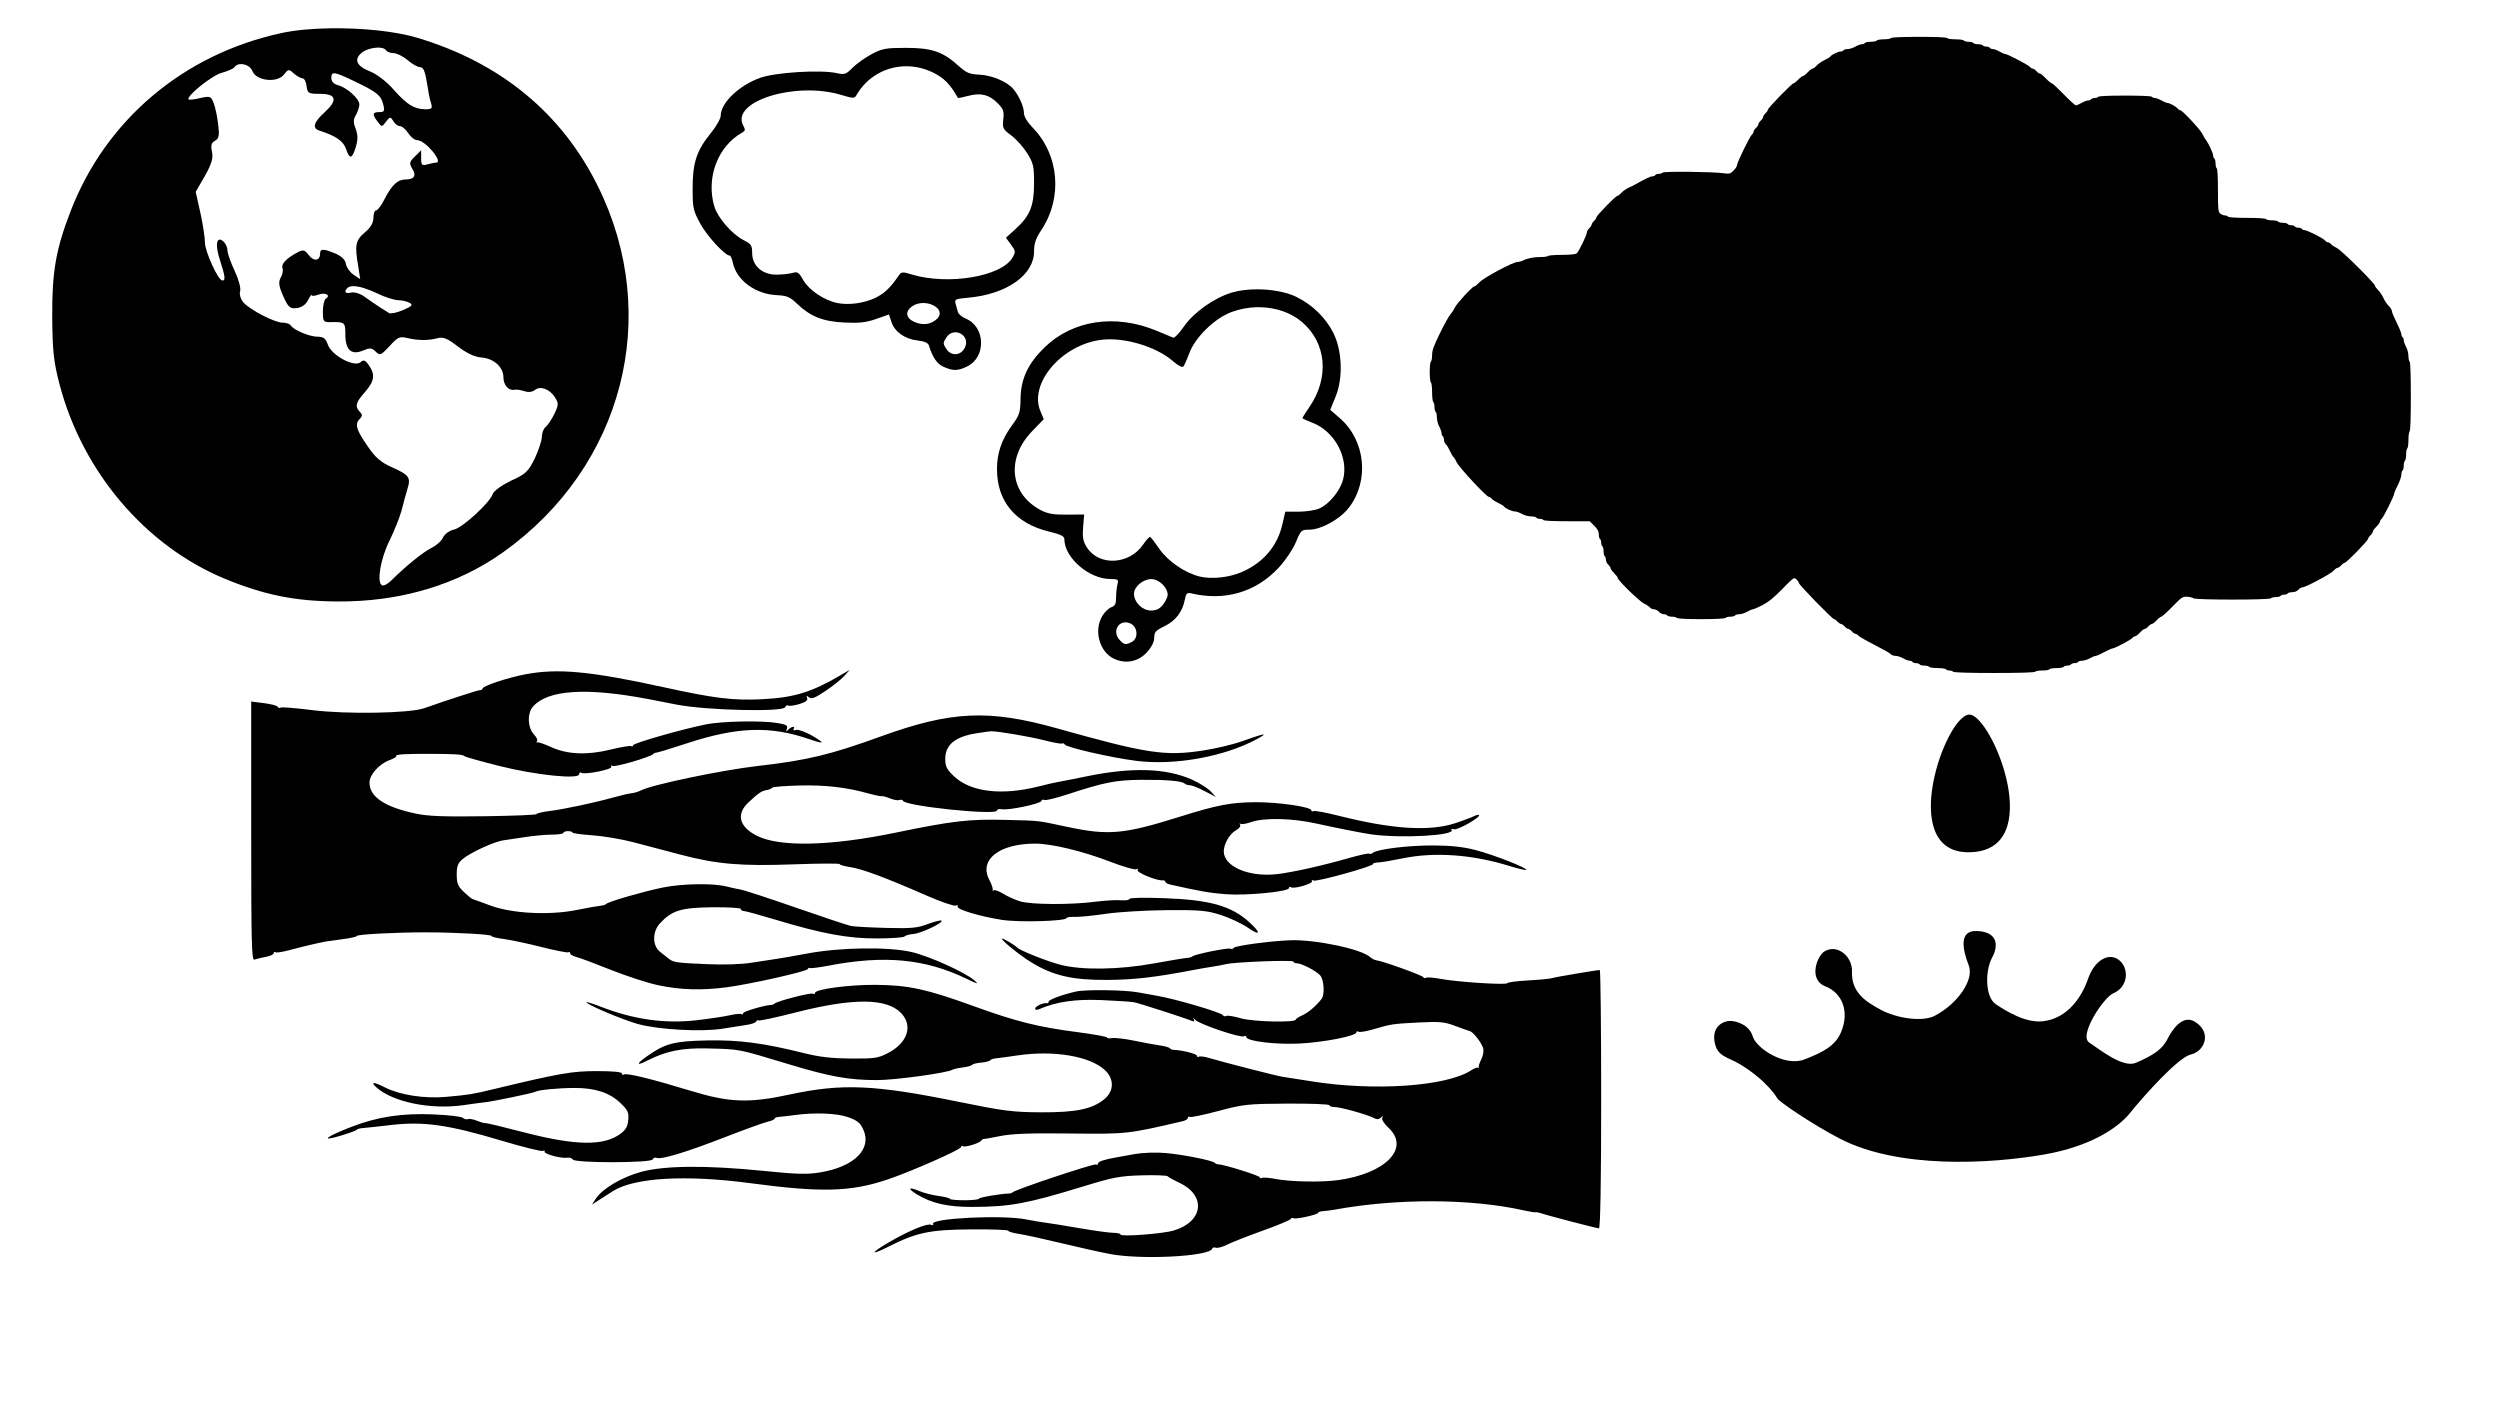 <?xml version="1.0" encoding="UTF-8" standalone="no"?>
<!-- Created with Inkscape (http://www.inkscape.org/) -->

<svg
   xmlns:dc="http://purl.org/dc/elements/1.1/"
   xmlns:cc="http://creativecommons.org/ns#"
   xmlns:rdf="http://www.w3.org/1999/02/22-rdf-syntax-ns#"
   xmlns:svg="http://www.w3.org/2000/svg"
   xmlns="http://www.w3.org/2000/svg"
   xmlns:sodipodi="http://sodipodi.sourceforge.net/DTD/sodipodi-0.dtd"
   xmlns:inkscape="http://www.inkscape.org/namespaces/inkscape"
   width="1113.043"
   height="633.531"
   id="svg2"
   version="1.1"
   inkscape:version="0.47pre4 "
   sodipodi:docname="earthlyelementsSVG-MissVickieDOTnet">
  <defs
     id="defs4">
    <inkscape:perspective
       sodipodi:type="inkscape:persp3d"
       inkscape:vp_x="0 : 526.18109 : 1"
       inkscape:vp_y="0 : 1000 : 0"
       inkscape:vp_z="744.09448 : 526.18109 : 1"
       inkscape:persp3d-origin="372.04724 : 350.78739 : 1"
       id="perspective10" />
    <inkscape:perspective
       id="perspective2824"
       inkscape:persp3d-origin="0.5 : 0.33333333 : 1"
       inkscape:vp_z="1 : 0.5 : 1"
       inkscape:vp_y="0 : 1000 : 0"
       inkscape:vp_x="0 : 0.5 : 1"
       sodipodi:type="inkscape:persp3d" />
    <inkscape:perspective
       id="perspective2447"
       inkscape:persp3d-origin="372.04724 : 350.78739 : 1"
       inkscape:vp_z="744.09448 : 526.18109 : 1"
       inkscape:vp_y="0 : 1000 : 0"
       inkscape:vp_x="0 : 526.18109 : 1"
       sodipodi:type="inkscape:persp3d" />
    <inkscape:perspective
       id="perspective2854"
       inkscape:persp3d-origin="160 : 117.08333 : 1"
       inkscape:vp_z="320 : 175.625 : 1"
       inkscape:vp_y="0 : 1000 : 0"
       inkscape:vp_x="0 : 175.625 : 1"
       sodipodi:type="inkscape:persp3d" />
    <inkscape:perspective
       id="perspective2464"
       inkscape:persp3d-origin="372.04724 : 350.78739 : 1"
       inkscape:vp_z="744.09448 : 526.18109 : 1"
       inkscape:vp_y="0 : 1000 : 0"
       inkscape:vp_x="0 : 526.18109 : 1"
       sodipodi:type="inkscape:persp3d" />
    <inkscape:perspective
       id="perspective2587"
       inkscape:persp3d-origin="372.04724 : 350.78739 : 1"
       inkscape:vp_z="744.09448 : 526.18109 : 1"
       inkscape:vp_y="0 : 1000 : 0"
       inkscape:vp_x="0 : 526.18109 : 1"
       sodipodi:type="inkscape:persp3d" />
    <linearGradient
       id="linearGradient2786">
      <stop
         style="stop-color:#ffffff;stop-opacity:1;"
         offset="0"
         id="stop2788" />
      <stop
         style="stop-color:#7fcfdd;stop-opacity:0.144;"
         offset="0.5"
         id="stop2822" />
      <stop
         style="stop-color:#00a0bb;stop-opacity:0;"
         offset="1"
         id="stop2790" />
    </linearGradient>
    <inkscape:perspective
       id="perspective2917"
       inkscape:persp3d-origin="372.04724 : 350.78739 : 1"
       inkscape:vp_z="744.09448 : 526.18109 : 1"
       inkscape:vp_y="0 : 1000 : 0"
       inkscape:vp_x="0 : 526.18109 : 1"
       sodipodi:type="inkscape:persp3d" />
  </defs>
  <sodipodi:namedview
     id="base"
     pagecolor="#ffffff"
     bordercolor="#666666"
     borderopacity="1.0"
     inkscape:pageopacity="0.0"
     inkscape:pageshadow="2"
     inkscape:zoom="0.84632561"
     inkscape:cx="548.29383"
     inkscape:cy="347.41709"
     inkscape:document-units="px"
     inkscape:current-layer="layer1"
     showgrid="false"
     inkscape:window-width="550"
     inkscape:window-height="481"
     inkscape:window-x="657"
     inkscape:window-y="230"
     inkscape:window-maximized="0"
     showguides="true"
     inkscape:guide-bbox="true" />
  <g
     inkscape:label="Layer 1"
     inkscape:groupmode="layer"
     id="layer1"
     transform="translate(-77.4,-189.332)">
    <path
       style="fill:#000000"
       d="M 854.406 16.406 C 846.891 16.406 842.14 16.6 841.938 16.938 C 841.757 17.237 840.351 17.5 838.781 17.5 C 837.212 17.5 835.774 17.732 835.594 18.031 C 835.414 18.331 834.215 18.594 832.938 18.594 C 831.66 18.594 830.461 18.825 830.281 19.125 C 830.101 19.425 829.495 19.688 828.938 19.688 C 828.38 19.688 827.07 20.151 826.031 20.75 C 824.993 21.349 823.474 21.844 822.625 21.844 C 821.776 21.844 820.93 22.107 820.75 22.406 C 820.57 22.706 819.99 22.938 819.469 22.938 C 818.37 22.938 815.357 24.406 814.906 25.156 C 814.737 25.438 813.596 26.146 812.375 26.719 C 811.153 27.291 809.551 28.382 808.844 29.156 C 808.137 29.931 807.301 30.562 806.969 30.562 C 806.637 30.562 805.682 31.289 804.844 32.188 C 804.006 33.086 803.047 33.844 802.719 33.844 C 802.39 33.844 801.432 34.57 800.594 35.469 C 799.756 36.367 798.836 37.094 798.531 37.094 C 797.784 37.094 787.094 48.076 787.094 48.844 C 787.094 49.177 786.614 49.895 786.031 50.438 C 785.448 50.98 784.969 51.737 784.969 52.094 C 784.969 52.45 784.489 53.177 783.906 53.719 C 783.323 54.261 782.844 54.987 782.844 55.344 C 782.844 55.7 782.364 56.427 781.781 56.969 C 781.198 57.511 780.719 58.259 780.719 58.625 C 780.719 58.991 780.387 59.581 779.969 59.938 C 779.014 60.751 773.312 72.478 773.312 73.625 C 773.312 74.091 772.599 75.164 771.75 76 C 770.321 77.406 769.994 77.475 767.375 77.125 C 762.32 76.45 740.847 76.23 740.25 76.844 C 739.948 77.154 739.153 77.406 738.5 77.406 C 737.847 77.406 737.149 77.638 736.969 77.938 C 736.789 78.237 736.224 78.5 735.688 78.5 C 734.851 78.5 732.693 79.508 727.969 82.156 C 727.386 82.483 726.087 83.139 725.062 83.594 C 724.038 84.049 722.609 85.044 721.906 85.812 C 721.204 86.581 720.37 87.219 720.062 87.219 C 719.311 87.219 710.75 96.01 710.75 96.781 C 710.75 97.116 710.271 97.833 709.688 98.375 C 709.104 98.917 708.625 99.644 708.625 100 C 708.625 100.356 708.146 101.083 707.562 101.625 C 706.979 102.167 706.5 103.025 706.5 103.5 C 706.5 104.66 702.926 111.996 701.969 112.812 C 701.485 113.225 699.102 113.458 695.375 113.469 C 692.154 113.478 689.375 113.71 689.219 113.969 C 689.063 114.228 687.472 114.438 685.688 114.438 C 682.645 114.438 679.883 115.018 677.75 116.125 C 677.244 116.388 676.283 116.625 675.625 116.625 C 673.674 116.625 660.761 123.496 658.781 125.594 C 657.795 126.639 656.721 127.5 656.406 127.5 C 655.537 127.5 648.498 135.171 647.656 137.031 C 647.249 137.93 646.345 139.308 645.656 140.094 C 644.967 140.879 642.876 144.683 641 148.531 C 638.248 154.175 637.594 156.019 637.594 158.094 C 637.594 159.508 637.354 160.815 637.062 161 C 636.771 161.185 636.531 163.264 636.531 165.625 C 636.531 167.986 636.771 170.065 637.062 170.25 C 637.354 170.435 637.594 172.414 637.594 174.625 C 637.594 176.836 637.833 178.784 638.125 178.969 C 638.417 179.154 638.656 180.143 638.656 181.156 C 638.656 182.169 638.896 183.159 639.188 183.344 C 639.479 183.529 639.719 184.641 639.719 185.812 C 639.719 186.984 640.167 188.808 640.75 189.875 C 641.333 190.942 641.812 192.271 641.812 192.844 C 641.812 193.416 642.052 194.034 642.344 194.219 C 642.635 194.404 642.875 195.118 642.875 195.812 C 642.875 196.507 643.267 197.396 643.719 197.781 C 644.171 198.166 644.995 199.532 645.562 200.812 C 646.13 202.093 646.84 203.288 647.125 203.469 C 647.41 203.649 648.042 204.702 648.531 205.812 C 649.466 207.935 661.77 221.188 662.812 221.188 C 663.146 221.188 663.75 221.567 664.125 222.031 C 664.5 222.495 665.816 223.354 667.062 223.938 C 668.309 224.521 669.456 225.219 669.625 225.5 C 670.126 226.332 673.175 227.719 674.5 227.719 C 675.175 227.719 676.555 228.213 677.594 228.812 C 678.632 229.412 680.422 229.906 681.562 229.906 C 682.703 229.906 683.789 230.138 683.969 230.438 C 684.149 230.737 684.868 231 685.562 231 C 686.257 231 686.976 231.232 687.156 231.531 C 687.356 231.864 691.429 232.062 697.625 232.062 L 707.781 232.062 L 709.781 234.094 C 711.29 235.608 711.812 236.551 711.812 237.875 C 711.812 238.845 712.052 239.784 712.344 239.969 C 712.635 240.154 712.875 240.88 712.875 241.594 C 712.875 242.307 713.115 243.065 713.406 243.25 C 713.698 243.435 713.938 244.393 713.938 245.406 C 713.938 246.419 714.146 247.409 714.438 247.594 C 714.729 247.779 714.969 248.503 714.969 249.188 C 714.969 249.872 715.448 250.864 716.031 251.406 C 716.614 251.948 717.094 252.684 717.094 253.031 C 717.094 253.378 717.813 254.358 718.688 255.219 C 719.562 256.08 720.281 257.051 720.281 257.375 C 720.281 258.391 729.989 267.816 732 268.75 C 733.053 269.239 734.226 270.014 734.594 270.469 C 734.961 270.924 735.789 271.281 736.438 271.281 C 737.086 271.281 738.035 271.776 738.562 272.375 C 739.09 272.974 740.083 273.469 740.75 273.469 C 741.417 273.469 742.101 273.7 742.281 274 C 742.461 274.3 743.42 274.562 744.406 274.562 C 745.392 274.562 746.351 274.794 746.531 275.094 C 746.732 275.427 750.951 275.656 757.406 275.656 C 763.861 275.656 768.049 275.427 768.25 275.094 C 768.43 274.794 769.389 274.562 770.375 274.562 C 771.361 274.562 772.32 274.3 772.5 274 C 772.68 273.7 773.526 273.469 774.375 273.469 C 775.224 273.469 776.774 272.974 777.812 272.375 C 778.851 271.776 780.003 271.281 780.375 271.281 C 780.747 271.281 782.678 270.445 784.688 269.406 C 787.368 268.021 789.736 266.103 793.531 262.219 C 798.637 256.993 798.714 256.945 799.781 257.938 C 800.376 258.491 800.875 259.207 800.875 259.531 C 800.875 260.311 815.805 275.656 816.562 275.656 C 816.885 275.656 817.566 276.151 818.094 276.75 C 818.621 277.349 819.341 277.812 819.688 277.812 C 820.034 277.812 820.754 278.307 821.281 278.906 C 821.809 279.505 822.528 280 822.875 280 C 823.222 280 823.941 280.495 824.469 281.094 C 824.996 281.693 825.706 282.188 826.062 282.188 C 826.419 282.188 826.99 282.531 827.344 282.969 C 827.697 283.406 830.939 285.273 834.531 287.094 C 838.124 288.915 841.365 290.75 841.719 291.188 C 842.072 291.625 843.014 292 843.844 292 C 844.674 292 846.212 292.463 847.25 293.062 C 848.288 293.662 849.599 294.156 850.156 294.156 C 850.713 294.156 851.32 294.419 851.5 294.719 C 851.68 295.018 852.399 295.25 853.094 295.25 C 853.788 295.25 854.507 295.513 854.688 295.812 C 854.868 296.112 855.795 296.344 856.781 296.344 C 857.767 296.344 858.726 296.575 858.906 296.875 C 859.086 297.175 860.764 297.438 862.625 297.438 C 864.486 297.438 866.164 297.669 866.344 297.969 C 866.524 298.268 867.243 298.531 867.938 298.531 C 868.632 298.531 869.351 298.763 869.531 299.062 C 869.739 299.408 876.41 299.625 887.812 299.625 C 899.215 299.625 905.886 299.408 906.094 299.062 C 906.274 298.763 907.712 298.531 909.281 298.531 C 910.851 298.531 912.289 298.268 912.469 297.969 C 912.649 297.669 914.056 297.438 915.625 297.438 C 917.194 297.438 918.632 297.175 918.812 296.875 C 918.993 296.575 919.712 296.344 920.406 296.344 C 921.101 296.344 921.82 296.112 922 295.812 C 922.18 295.513 922.899 295.25 923.594 295.25 C 924.288 295.25 925.007 295.018 925.188 294.719 C 925.368 294.419 926.214 294.156 927.062 294.156 C 927.911 294.156 929.431 293.662 930.469 293.062 C 931.507 292.463 932.695 292 933.094 292 C 933.493 292 935.181 291.242 936.844 290.344 C 938.507 289.445 940.137 288.719 940.469 288.719 C 941.427 288.719 948.605 284.939 949.312 284.062 C 949.665 283.626 950.247 283.281 950.594 283.281 C 950.941 283.281 951.912 282.524 952.75 281.625 C 953.588 280.726 954.537 280 954.875 280 C 955.213 280 955.941 279.505 956.469 278.906 C 956.996 278.307 957.694 277.812 958.031 277.812 C 958.369 277.812 959.318 277.086 960.156 276.188 C 960.994 275.289 961.946 274.562 962.25 274.562 C 962.554 274.562 964.78 272.554 967.188 270.094 C 971.346 265.844 971.651 265.601 973.75 265.688 C 974.965 265.737 976.226 266.061 976.531 266.375 C 977.276 267.14 1010.603 267.139 1011.062 266.375 C 1011.243 266.075 1012.201 265.844 1013.188 265.844 C 1014.174 265.844 1015.132 265.612 1015.312 265.312 C 1015.493 265.013 1016.212 264.75 1016.906 264.75 C 1017.601 264.75 1018.32 264.518 1018.5 264.219 C 1018.68 263.919 1019.604 263.656 1020.562 263.656 C 1021.631 263.656 1022.661 263.231 1023.25 262.562 C 1023.778 261.963 1024.599 261.5 1025.062 261.5 C 1026.46 261.5 1037.583 255.572 1038.906 254.125 C 1039.584 253.383 1040.409 252.781 1040.75 252.781 C 1041.091 252.781 1041.816 252.287 1042.344 251.688 C 1042.872 251.088 1043.561 250.594 1043.875 250.594 C 1044.634 250.594 1054.281 240.715 1054.281 239.938 C 1054.281 239.604 1054.761 238.886 1055.344 238.344 C 1055.927 237.802 1056.406 237.066 1056.406 236.719 C 1056.406 236.372 1057.094 235.392 1057.969 234.531 C 1058.844 233.67 1059.562 232.669 1059.562 232.312 C 1059.562 231.956 1059.923 231.359 1060.344 231 C 1061.191 230.278 1065.938 220.734 1065.938 219.75 C 1065.938 219.408 1066.656 217.708 1067.531 216 C 1068.406 214.292 1069.125 212.194 1069.125 211.344 C 1069.125 210.493 1069.365 209.654 1069.656 209.469 C 1069.948 209.284 1070.188 208.294 1070.188 207.281 C 1070.188 206.268 1070.427 205.31 1070.719 205.125 C 1071.01 204.94 1071.25 203.719 1071.25 202.406 C 1071.25 201.094 1071.458 199.841 1071.75 199.656 C 1072.042 199.471 1072.281 197.755 1072.281 195.844 C 1072.281 193.932 1072.521 192.216 1072.812 192.031 C 1073.145 191.82 1073.344 186.067 1073.344 176.531 C 1073.344 166.995 1073.145 161.211 1072.812 161 C 1072.521 160.815 1072.281 159.703 1072.281 158.531 C 1072.281 157.36 1071.833 155.535 1071.25 154.469 C 1070.667 153.402 1070.188 152.072 1070.188 151.5 C 1070.188 150.928 1069.948 150.31 1069.656 150.125 C 1069.365 149.94 1069.125 149.321 1069.125 148.781 C 1069.125 148.241 1068.166 145.892 1067 143.562 C 1065.834 141.233 1064.875 138.912 1064.875 138.406 C 1064.875 137.901 1064.254 136.914 1063.5 136.188 C 1062.746 135.461 1061.689 133.886 1061.156 132.688 C 1060.623 131.489 1059.566 129.914 1058.812 129.188 C 1058.059 128.461 1057.438 127.607 1057.438 127.281 C 1057.438 126.238 1042.426 111.36 1040.438 110.438 C 1039.384 109.949 1038.211 109.174 1037.844 108.719 C 1037.476 108.264 1036.866 107.906 1036.5 107.906 C 1036.134 107.906 1035.571 107.561 1035.219 107.125 C 1034.398 106.109 1027.237 102.469 1026.062 102.469 C 1025.572 102.469 1025.024 102.206 1024.844 101.906 C 1024.664 101.607 1023.944 101.375 1023.25 101.375 C 1022.555 101.375 1021.836 101.112 1021.656 100.812 C 1021.476 100.513 1020.757 100.281 1020.062 100.281 C 1019.368 100.281 1018.68 100.018 1018.5 99.719 C 1018.32 99.419 1017.361 99.188 1016.375 99.188 C 1015.389 99.188 1014.43 98.956 1014.25 98.656 C 1014.07 98.357 1012.872 98.094 1011.594 98.094 C 1010.316 98.094 1009.118 97.862 1008.938 97.562 C 1008.742 97.238 1005.333 97 1000.469 97 C 995.604 97 992.164 96.794 991.969 96.469 C 991.789 96.169 991.147 95.906 990.531 95.906 C 989.915 95.906 988.971 95.527 988.438 95.031 C 987.569 94.224 987.469 93.148 987.469 84.719 C 987.469 79.03 987.258 75.141 986.938 74.938 C 986.646 74.752 986.406 73.794 986.406 72.781 C 986.406 71.768 986.167 70.779 985.875 70.594 C 985.583 70.409 985.344 69.812 985.344 69.281 C 985.344 68.22 983.24 63.716 982.062 62.25 C 981.653 61.74 981.002 60.617 980.594 59.719 C 979.732 57.821 971.621 49.094 970.719 49.094 C 970.384 49.094 969.827 48.724 969.469 48.281 C 968.702 47.333 965.874 45.812 964.875 45.812 C 964.491 45.812 963.319 45.318 962.281 44.719 C 961.243 44.12 959.963 43.625 959.406 43.625 C 958.849 43.625 958.243 43.393 958.062 43.094 C 957.86 42.758 953.287 42.562 946.125 42.562 C 938.963 42.562 934.39 42.758 934.188 43.094 C 934.007 43.393 933.288 43.625 932.594 43.625 C 931.899 43.625 931.18 43.888 931 44.188 C 930.82 44.487 930.245 44.719 929.688 44.719 C 929.13 44.719 927.819 45.213 926.781 45.812 C 925.743 46.412 924.58 46.906 924.219 46.906 C 923.857 46.906 921.424 44.696 918.812 42 C 916.201 39.304 913.811 37.094 913.5 37.094 C 913.189 37.094 912.014 36.136 910.875 34.938 C 909.736 33.739 908.52 32.75 908.188 32.75 C 907.855 32.75 907.153 32.255 906.625 31.656 C 906.097 31.057 905.388 30.562 905.031 30.562 C 904.675 30.562 904.099 30.213 903.75 29.781 C 903.031 28.891 893.704 24.031 892.719 24.031 C 892.365 24.031 891.226 23.537 890.188 22.938 C 889.149 22.338 887.838 21.844 887.281 21.844 C 886.724 21.844 886.118 21.612 885.938 21.312 C 885.757 21.013 885.069 20.75 884.375 20.75 C 883.68 20.75 882.961 20.518 882.781 20.219 C 882.601 19.919 881.642 19.688 880.656 19.688 C 879.67 19.688 878.711 19.425 878.531 19.125 C 878.351 18.825 877.392 18.594 876.406 18.594 C 875.42 18.594 874.461 18.331 874.281 18.031 C 874.101 17.732 872.455 17.5 870.594 17.5 C 868.733 17.5 867.055 17.237 866.875 16.938 C 866.672 16.6 861.921 16.406 854.406 16.406 z "
       transform="translate(77.4,189.332)"
       id="path2991" />
    <path
       style="fill:#000000"
       d="M 147.281 12.594 C 138.992 12.705 131.094 13.422 125 14.781 C 81.5 24.281 47 53.531 31.375 94.156 C 24.875 111.031 23.125 121.031 23.25 141.156 C 23.375 156.406 23.875 161.156 26.625 171.531 C 36.875 210.156 64.75 242.906 99.75 257.531 C 117.5 264.906 131.25 267.656 150 267.781 C 178.125 268.031 203.625 260.406 224.125 245.781 C 277.5 207.656 294.75 140.656 266.25 83.031 C 250.125 50.281 222.625 27.781 185.625 16.781 C 176.016 13.891 161.096 12.408 147.281 12.594 z M 168 21.188 C 169.807 21.131 171.328 21.531 171.875 22.406 C 172.25 23.031 173.75 23.656 175.25 23.656 C 176.625 23.656 179.375 25.031 181.5 26.781 C 183.5 28.531 186 29.906 187 29.906 C 188.625 29.906 189.25 31.531 190.5 39.281 C 190.75 41.281 191.375 44.281 191.875 45.781 C 192.625 48.281 192.375 48.656 189.25 48.656 C 184.25 48.531 181.125 46.531 175.125 39.781 C 172.375 36.531 167.75 33.031 165 31.906 C 158.625 29.406 157.375 26.531 161.125 23.406 C 162.883 22.07 165.676 21.26 168 21.188 z M 107.281 28.531 C 109.321 28.525 111.672 29.703 112.375 31.656 C 114.125 36.031 123.25 37.031 126.375 33.281 C 128.375 30.656 128.625 30.656 130.875 32.781 C 132.25 33.906 134 34.906 134.75 34.906 C 135.5 34.906 136.25 36.406 136.5 38.281 C 136.875 41.531 137.25 41.781 142.5 41.781 C 149.75 41.781 150.5 44.531 144.5 50.031 C 139.625 54.406 138.875 57.156 142.25 58.156 C 149.25 60.406 152.75 62.656 154 66.156 C 155.625 71.031 156.75 70.906 158.375 65.531 C 159.375 62.281 159.375 60.156 158.375 57.406 C 157.25 54.531 157.25 53.031 158.5 51.156 C 159.25 49.781 160 47.656 160 46.531 C 160 43.906 154.375 38.906 150.375 37.906 C 148.625 37.406 147.5 36.156 147.5 34.781 C 147.5 31.656 148.625 31.781 157.75 36.156 C 167.875 41.031 169.625 42.406 170.625 46.531 C 171.375 49.406 171.125 49.906 168.875 49.906 C 165.75 49.906 165.625 50.906 168.125 54.156 C 170 56.656 170 56.656 171.875 54.156 C 173.625 51.906 173.875 51.906 175.125 53.906 C 175.75 55.156 177.125 56.156 178 56.156 C 179 56.156 180.625 57.531 181.75 59.281 C 182.875 61.031 184.625 62.406 185.75 62.406 C 189.375 62.406 197.625 72.406 194.125 72.406 C 193.5 72.406 191.875 72.781 190.375 73.156 C 187.875 73.906 187.5 73.531 187.5 70.406 L 187.5 66.906 L 184.75 69.656 C 182.25 72.031 182.125 72.781 183.5 75.031 C 185.5 78.156 184.5 79.906 180.625 79.906 C 177 79.906 174.5 82.281 171.125 88.781 C 169.875 91.406 168.125 93.656 167.5 93.656 C 166.75 93.656 166.25 95.156 166.25 97.031 C 166.25 99.156 165 101.406 162.375 103.531 C 158.25 107.031 157.875 109.156 159.5 118.656 L 160.375 124.281 L 157.375 122.281 C 155.75 121.156 154.25 119.031 154 117.531 C 153.75 115.656 152 114.031 149.375 112.906 C 144 110.656 142.5 110.656 142.5 112.906 C 142.5 116.156 139.75 116.531 137.5 113.656 C 135.625 111.156 135 111.031 132.375 112.406 C 127.625 114.906 125.125 117.531 125.75 119.281 C 126.125 120.156 125.875 122.156 125 123.531 C 123.875 125.656 124.125 127.406 126.125 131.906 C 128.375 136.906 129.125 137.531 132.125 137.156 C 134.25 136.906 136.125 135.656 137.125 133.656 C 138 131.906 138.75 130.906 138.75 131.406 C 138.75 131.906 140.125 131.781 141.875 131.156 C 144.875 130.031 147.5 131.531 145 133.031 C 144.375 133.406 143.75 136.031 143.75 138.656 C 143.75 143.156 144 143.531 147.25 143.406 C 153.5 143.281 153.75 143.531 153.75 148.781 C 153.75 155.781 156.375 158.156 161.375 156.156 C 164.625 154.781 165.5 154.781 167.25 156.531 C 169.125 158.406 169.5 158.281 173.375 154.156 C 177.125 150.031 177.875 149.656 181.5 150.531 C 186.375 151.656 190.625 151.656 195 150.531 C 197.375 149.906 199.375 150.781 203.875 154.281 C 207.625 157.156 211.25 158.906 214.25 159.156 C 219.75 159.531 224.125 163.406 224.125 167.906 C 224.125 171.406 226.375 174.031 229 173.531 C 229.875 173.281 231.875 173.656 233.5 174.156 C 235.25 174.781 237 174.531 238.125 173.656 C 240.5 171.656 244.625 173.156 247 176.781 C 248.75 179.531 248.75 180.156 246.875 184.156 C 245.75 186.531 244 189.156 243 190.031 C 242 190.781 241.25 192.781 241.25 194.406 C 241.25 196.031 239.875 200.281 238.125 204.031 C 235.25 209.906 234.125 211.031 227.5 214.031 C 223.375 216.031 219.875 218.531 219.375 219.906 C 218.125 223.781 206 234.906 202.125 235.781 C 200.125 236.156 198 237.781 197.25 239.281 C 196.625 240.781 194.25 242.906 192.125 243.906 C 188.375 245.781 180.5 252.156 174.25 258.406 C 172.625 260.031 170.75 261.031 170 260.531 C 167.625 259.156 169.5 248.406 173.5 240.531 C 175.5 236.406 177.875 230.531 178.75 227.406 C 179.5 224.281 180.75 219.906 181.375 217.781 C 183 212.531 182.25 211.531 174.5 208.031 C 169.625 205.906 167 203.656 163.5 198.406 C 158.5 191.156 157.875 188.781 160.25 186.406 C 161.375 185.281 161.375 184.531 160.25 183.406 C 157.875 181.031 158.375 179.156 162.5 174.531 C 166.75 169.656 167.125 166.781 164.25 162.656 C 162.625 160.281 161.875 160.031 160.5 161.281 C 157.625 163.656 147.625 158.156 146 153.531 C 145 150.656 144 149.906 141.375 149.906 C 137.75 149.906 130.625 146.906 129.375 144.781 C 128.875 144.156 127.375 143.656 125.875 143.656 C 122.25 143.656 111.25 137.906 108.375 134.656 C 107.125 133.156 106.5 131.031 106.875 129.781 C 107.375 128.406 106.25 124.406 104.5 120.656 C 102.75 116.906 101.25 112.781 101.25 111.406 C 101.25 110.031 100.375 108.281 99.375 107.406 C 96.375 104.906 95.625 109.031 98 116.031 C 100.25 123.031 100.5 124.906 99 124.906 C 97.125 124.906 91.25 111.906 91.25 108.031 C 91.25 106.031 90.375 100.031 89.25 94.906 L 87.125 85.406 L 91.25 78.281 C 94.25 72.906 95 70.281 94.375 67.531 C 93.75 64.781 94.125 63.531 95.75 62.656 C 97.5 61.656 97.75 60.281 97.125 55.406 C 96.75 52.031 95.875 47.781 95.125 45.906 C 94 42.906 93.625 42.656 89.125 43.656 C 86.625 44.281 84.25 44.531 84 44.281 C 82.625 43.031 94.375 33.531 98.75 32.406 C 101.5 31.656 104 30.531 104.375 29.906 C 104.938 28.969 106.057 28.535 107.281 28.531 z M 157.125 127.406 C 159.595 127.334 163.367 128.469 167.75 130.531 C 171.25 132.281 175.625 133.656 177.375 133.656 C 179.125 133.656 181.5 134.281 182.5 134.906 C 184 135.781 183.25 136.406 179.5 138.031 C 176.875 139.156 174.125 139.781 173.25 139.406 C 171.75 138.531 167.25 135.656 162 131.906 C 160.25 130.656 157.625 129.906 156.25 130.281 C 153.75 130.906 153 129.906 154.625 128.281 C 155.133 127.734 156.002 127.439 157.125 127.406 z "
       transform="translate(77.4,189.332)"
       id="path2979" />
    <path
       style="fill:#000000"
       d="M 403.375 21.312 C 394.399 21.313 392.839 21.595 388.156 24.062 C 385.287 25.575 381.467 28.283 379.656 30.094 C 376.598 33.152 376.081 33.337 372.375 32.531 C 365.228 30.977 345.096 32.236 338.406 34.656 C 328.997 38.06 320.875 45.847 320.875 51.469 C 320.875 52.778 318.919 56.249 316.5 59.219 C 310.15 67.015 308.375 72.386 308.375 83.812 C 308.375 92.735 308.594 93.688 311.812 99.625 C 314.807 105.149 322.802 113.812 324.906 113.812 C 325.31 113.812 325.933 115.227 326.281 116.969 C 327.821 124.666 336.257 130.945 345.75 131.406 C 350.345 131.63 351.656 132.159 354.75 135.125 C 360.795 140.92 366.266 143.114 375.875 143.594 C 382.625 143.931 385.565 143.598 390.094 142 L 395.781 140 L 396.906 143.406 C 398.347 147.773 402.887 150.954 408.562 151.594 C 411.511 151.926 413.211 152.662 413.531 153.719 C 415.166 159.113 417.214 162.065 420.156 163.344 C 424.415 165.195 426.378 165.158 430.531 163.188 C 439.124 159.11 438.802 145.508 430.031 141.875 C 428.334 141.172 426.75 139.872 426.5 138.969 C 426.25 138.065 425.769 136.38 425.438 135.219 C 424.881 133.268 425.329 133.047 431.125 132.531 C 448.17 131.013 460.375 122.42 460.375 111.969 C 460.375 108.337 461.142 106.156 463.688 102.312 C 473.174 87.99 471.549 68.967 459.844 56.906 C 457.325 54.311 455.875 51.867 455.875 50.25 C 455.875 47.471 453.575 42.403 451 39.469 C 448.193 36.271 441.594 33.518 436.094 33.25 C 431.585 33.031 430.205 32.431 426.719 29.281 C 419.751 22.987 414.838 21.312 403.375 21.312 z M 403.344 29.5 C 407.379 29.471 411.511 30.391 415.438 32.312 C 420.298 34.691 423.085 37.515 426.469 43.594 C 426.555 43.749 428.619 43.341 431.062 42.688 C 436.655 41.192 440.311 42.092 444.125 45.906 C 446.725 48.506 447.08 49.479 446.688 53.125 C 446.262 57.079 446.473 57.503 450.281 60.344 C 452.507 62.004 455.677 65.554 457.344 68.25 C 460.106 72.717 460.386 73.933 460.375 81.75 C 460.361 91.781 458.529 96.201 451.938 102.156 L 447.844 105.844 L 450.094 108.875 C 452.174 111.689 452.238 112.11 450.844 114.594 C 446.072 123.096 422.172 127.135 405.875 122.188 C 401.587 120.886 401.304 120.927 399.875 123.031 C 396.413 128.128 393.61 130.762 389.625 132.656 C 384.637 135.028 377.807 135.939 372.781 134.906 C 366.945 133.707 360.14 129.139 357.656 124.75 C 355.675 121.249 355.068 120.837 352.875 121.5 C 351.5 121.915 348.267 122.272 345.688 122.281 C 339.37 122.304 334.875 118.311 334.875 112.656 C 334.875 109.258 334.475 108.648 331 106.875 C 325.925 104.286 319.542 96.939 318.062 92 C 314.234 79.22 319.514 65.144 330.438 59.031 C 331.833 58.25 331.906 57.742 330.906 55.875 C 325.192 45.198 353.995 36.146 374.375 42.219 C 380.075 43.917 380.411 43.917 381.375 42.25 C 386.071 34.127 394.466 29.563 403.344 29.5 z M 559.469 128.812 C 555.598 128.831 551.814 129.27 548.656 130.188 C 540.765 132.482 531.526 138.985 527.094 145.375 C 525.048 148.325 522.925 150.569 522.375 150.344 C 521.825 150.119 518.464 148.726 514.906 147.25 C 496.554 139.634 477.552 142.493 464.969 154.75 C 457.727 161.803 454.504 168.669 454.375 177.312 C 454.28 183.721 453.936 184.746 450.594 189.312 C 445.936 195.676 443.875 201.687 443.875 208.875 C 443.875 223.198 452.101 233.065 467 236.656 C 472.301 237.934 473.87 238.719 473.875 240.094 C 473.907 248.281 484.795 257.728 494.25 257.781 C 497.768 257.801 498.08 258.015 497.531 260.062 C 497.2 261.3 496.914 263.975 496.906 266 C 496.896 268.838 496.407 269.838 494.812 270.344 C 493.675 270.705 491.872 272.418 490.812 274.156 C 486.818 280.707 489.514 290.38 496.156 293.375 C 501.312 295.7 506.792 294.589 510.625 290.406 C 512.743 288.095 513.875 285.813 513.875 283.906 C 513.875 281.419 514.56 280.673 518.469 278.781 C 523.392 276.398 526.486 272.366 527.5 267 C 528.022 264.238 528.487 263.737 530.25 264.156 C 545.289 267.732 559.186 263.659 569.344 252.688 C 572.313 249.481 575.639 244.539 576.938 241.406 C 579.157 236.05 579.418 235.812 582.969 235.812 C 588.218 235.812 596.698 231.076 600.594 225.969 C 609.761 213.949 607.931 196.1 596.5 186.156 L 592.25 182.469 L 594.688 176.438 C 598.05 168.112 597.553 155.87 593.531 148.031 C 590.07 141.286 584.204 135.62 577.125 132.156 C 572.629 129.956 565.92 128.783 559.469 128.812 z M 410.906 134.906 C 415.905 134.846 420.658 138.536 417.188 141.938 C 414.603 144.471 410.852 144.99 407.125 143.344 C 403.266 141.64 402.824 138.666 406.094 136.375 C 407.52 135.376 409.24 134.926 410.906 134.906 z M 559.312 136.781 C 559.846 136.765 560.376 136.774 560.906 136.781 C 567.978 136.884 574.754 139.152 579.688 143.375 C 590.613 152.727 591.941 168.164 582.938 181.25 C 581.265 183.681 579.875 185.886 579.875 186.125 C 579.875 186.364 581.881 187.29 584.312 188.219 C 594.216 192.001 600.562 203.848 597.938 213.594 C 596.562 218.703 591.635 224.611 587.188 226.469 C 585.409 227.212 581.293 227.812 578.062 227.812 L 572.219 227.812 L 571 233.188 C 568.787 243.076 562.555 250.468 552.844 254.688 C 547.267 257.111 539.599 257.953 534.281 256.719 C 527.699 255.191 519.904 249.853 516.125 244.312 C 514.249 241.562 512.428 239.196 512.062 239.062 C 511.697 238.929 510.303 240.447 508.969 242.406 C 502.766 251.511 489.221 252.162 483.844 243.625 C 482.173 240.972 481.853 239.195 482.219 234.688 L 482.688 229.062 L 475.031 229.125 C 469.1 229.181 466.479 228.756 463.375 227.125 C 449.57 219.873 447.852 204.045 459.531 191.969 L 464.688 186.625 L 463.188 183 C 458.031 170.659 472.75 153.48 490.344 151.281 C 500.447 150.019 514.844 154.31 522.25 160.812 C 524.377 162.68 526.349 163.729 526.812 163.219 C 527.262 162.724 528.456 160.062 529.469 157.312 C 532.083 150.211 540.689 141.774 548.188 138.969 C 551.8 137.617 555.581 136.896 559.312 136.781 z M 425.281 147.938 C 428.433 147.89 431.425 151.057 429.562 154.812 C 427.786 158.394 423.518 158.693 421.344 155.375 C 419.774 152.979 419.774 152.646 421.344 150.25 C 422.39 148.654 423.849 147.959 425.281 147.938 z M 512.625 257.812 C 515.974 257.812 519.875 261.583 519.875 264.812 C 519.875 265.764 518.952 267.738 517.812 269.188 C 516.309 271.099 514.808 271.812 512.375 271.812 C 508.59 271.812 504.875 268.109 504.875 264.344 C 504.875 261.214 508.919 257.812 512.625 257.812 z M 500.719 277.094 C 501.507 277.03 502.396 277.176 503.312 277.594 C 506.554 279.071 506.936 284.176 503.938 285.781 C 501.242 287.224 500.455 287.101 498.469 284.906 C 495.483 281.608 497.302 277.368 500.719 277.094 z "
       transform="translate(77.4,189.332)"
       id="path2971" />
    <path
       style="fill:#000000"
       d="M 876.781 318.156 C 866.239 318.234 844.526 379.189 876.125 379.438 C 912.226 379.717 886.794 318.083 876.781 318.156 z M 879.812 414.5 C 872.233 414.391 873.634 422.382 876.531 429.844 C 879.03 436.278 871.43 446.981 861.5 452.188 C 855.739 455.208 844.244 453.262 837.406 449.594 C 830.25 445.755 824.185 441.662 824.531 432.469 C 824.769 426.164 818.436 420.277 812.562 423.406 C 808.981 425.315 804.962 436.113 812.594 439.094 C 820.26 442.088 823.472 450.305 819.719 459.438 C 817.097 465.817 811.28 468.605 803.344 471.688 C 794.705 475.043 781.974 466.798 780.375 461.469 C 778.776 456.14 772.915 454.531 770.25 454.531 C 767.585 454.531 762.247 456.666 763.312 463.594 C 764.378 470.522 769.171 470.521 774.5 473.719 C 786.762 481.076 791.219 488.875 791.219 488.875 C 791.219 489.941 806.567 500.419 819.062 506.906 C 845.256 520.506 885.75 518.188 909.781 514.062 C 930.904 510.436 943.067 501.961 948.062 495.812 C 954.99 487.286 969.824 470.751 975.406 469.469 C 981.58 468.05 984.901 459.687 977.281 454.938 C 971.779 451.508 967.132 458.33 965 462.594 C 962.868 466.857 959.138 469.695 950.906 473.188 C 945.185 475.615 934.921 467.323 930.125 464.125 C 925.329 460.927 936.72 443.961 940.781 442.281 C 947.799 439.379 948.008 430.704 943.156 427.219 C 938.828 424.109 932.556 427.328 929.594 435.906 C 926.861 443.821 920.534 453.485 909.469 454.688 C 901.883 455.512 893.359 450.291 888.562 447.094 C 883.766 443.896 883.74 432.175 886.938 426.312 C 890.135 420.45 888.968 414.632 879.812 414.5 z "
       transform="translate(77.4,189.332)"
       id="path2965" />
    <path
       style="fill:#000000"
       d="M 378.344 298.219 L 374.344 300.562 C 361.298 308.216 353.524 310.606 339.219 311.312 C 326.379 311.947 318.024 310.908 295.344 305.938 C 262.796 298.805 248.288 297.47 233.875 300.219 C 225.854 301.748 214.844 305.42 214.844 306.562 C 214.844 306.947 214.281 307.262 213.594 307.281 C 212.61 307.309 199.154 311.678 188.844 315.312 C 182.405 317.582 154.024 318.069 139 316.156 C 131.759 315.235 125.409 314.721 124.906 315.031 C 124.404 315.342 123.841 315.189 123.656 314.688 C 123.472 314.186 120.756 313.452 117.594 313.062 L 111.844 312.344 L 111.844 370.094 C 111.844 419.717 112.022 427.721 113.25 427.25 C 114.036 426.948 116.286 426.4 118.25 426.031 C 120.214 425.663 121.844 424.928 121.844 424.406 C 121.844 423.885 122.2 423.686 122.656 423.969 C 123.113 424.251 125.925 423.815 128.906 423 C 133.859 421.646 141.089 419.934 144.844 419.219 C 145.669 419.062 149.156 418.57 152.594 418.125 C 156.031 417.68 158.841 417.06 158.844 416.719 C 158.849 416.009 175.999 415.094 189.344 415.094 C 202.532 415.094 218.84 415.988 218.844 416.719 C 218.846 417.068 221.206 417.669 224.094 418.031 C 226.981 418.393 234.488 419.969 240.781 421.562 C 247.074 423.156 252.587 424.243 253.031 423.969 C 253.476 423.694 253.844 423.883 253.844 424.406 C 253.844 424.929 255.081 425.683 256.594 426.062 C 258.106 426.442 264.969 428.995 271.844 431.75 C 278.719 434.505 288.169 437.582 292.844 438.594 C 302.633 440.712 312.355 441.034 323.5 439.562 C 333.972 438.179 359.236 432.503 359.656 431.438 C 359.841 430.97 360.291 430.746 360.656 430.969 C 361.022 431.191 364.719 430.729 368.844 429.938 C 393.87 425.137 411.909 426.865 430.344 435.781 C 435.406 438.23 435.953 438.331 433.844 436.5 C 429.656 432.866 413.679 425.661 405.781 423.844 C 395.393 421.453 374.024 421.779 359.344 424.531 C 353.294 425.665 346.994 426.757 345.344 426.969 C 343.694 427.181 338.921 427.918 334.75 428.594 C 330.154 429.338 322.473 429.593 315.25 429.281 C 301.369 428.683 299.888 428.509 297.844 426.906 C 297.004 426.248 295.206 424.821 293.844 423.75 C 290.382 421.029 290.382 414.771 293.844 411.062 C 299.191 405.335 303.202 404.089 317.094 403.938 C 324.106 403.861 329.844 404.199 329.844 404.688 C 329.844 405.176 330.416 405.594 331.125 405.594 C 331.834 405.594 338.247 407.357 345.375 409.5 C 366.339 415.803 377.742 417.879 390.719 417.812 C 396.982 417.78 402.382 417.397 402.719 416.938 C 403.055 416.478 404.873 415.964 406.75 415.812 C 410.274 415.528 420.805 410.425 419.062 409.844 C 418.523 409.664 415.738 410.381 412.875 411.469 C 408.43 413.158 405.743 413.417 394.5 413.125 C 387.258 412.937 380.219 412.532 378.844 412.25 C 377.469 411.968 366.444 408.301 354.344 404.094 C 342.244 399.886 331.219 396.284 329.844 396.062 C 328.469 395.841 325.544 395.209 323.344 394.656 C 317.359 393.152 303.737 393.385 295.031 395.156 C 286.455 396.902 270.619 401.503 269.844 402.469 C 269.569 402.811 268.444 403.165 267.344 403.25 C 266.244 403.335 261.519 404.179 256.844 405.125 C 244.625 407.597 227.93 406.739 218.344 403.156 C 214.494 401.717 210.938 400.436 210.469 400.312 C 210 400.189 208.224 398.744 206.5 397.094 C 203.87 394.576 203.355 393.353 203.344 389.438 C 203.334 385.744 203.845 384.308 205.75 382.656 C 209.244 379.626 220.185 374.595 224.344 374.094 C 225.444 373.961 229.494 373.361 233.344 372.75 C 237.194 372.139 242.706 371.605 245.594 371.594 C 248.481 371.583 250.844 371.245 250.844 370.812 C 250.844 370.38 251.744 370.031 252.844 370.031 C 253.944 370.031 254.844 370.306 254.844 370.656 C 254.844 371.007 258.781 371.55 263.594 371.875 C 268.406 372.2 276.619 373.575 281.844 374.938 C 287.069 376.3 296.574 378.817 302.969 380.5 C 319.291 384.797 329.838 385.678 353.594 384.812 C 364.732 384.407 373.844 384.369 373.844 384.719 C 373.843 385.069 375.981 385.671 378.594 386.062 C 383.917 386.86 394.6 390.859 412.156 398.562 C 418.663 401.417 424.66 403.498 425.469 403.188 C 426.278 402.877 426.663 403.046 426.344 403.562 C 425.572 404.811 436.428 408.078 446.219 409.562 C 453.9 410.727 474.845 410.112 474.844 408.719 C 474.844 408.372 476.531 408.153 478.594 408.219 C 480.656 408.284 486.844 407.661 492.344 406.844 C 497.844 406.027 509.994 405.293 519.344 405.219 C 534.397 405.1 537.161 405.36 543.469 407.344 C 547.387 408.576 552.924 411.191 555.781 413.156 C 561.269 416.931 561.486 415.357 556.156 410.531 C 548.146 403.278 538.615 400.606 518.094 399.875 C 509.198 399.558 502.844 399.688 502.844 400.219 C 502.844 400.719 501.156 400.993 499.094 400.812 C 497.031 400.632 491.744 400.935 487.344 401.5 C 476.756 402.86 459.341 402.781 454.344 401.344 C 452.144 400.711 448.69 399.174 446.688 397.938 C 444.685 396.701 442.725 396.025 442.344 396.406 C 441.962 396.788 441.81 396.644 441.969 396.094 C 442.128 395.544 441.442 393.578 440.469 391.75 C 435.698 382.788 444.825 375.594 460.906 375.594 C 468.154 375.594 482.127 378.954 494.219 383.625 C 500.039 385.873 505.326 387.398 505.969 387 C 506.666 386.569 506.864 386.705 506.469 387.344 C 505.813 388.405 515.034 392.211 517.594 391.938 C 518.281 391.864 518.844 392.169 518.844 392.594 C 518.844 393.019 519.856 393.567 521.094 393.844 C 534.468 396.837 538.573 397.563 545.75 398.125 C 554.759 398.83 573.844 396.982 573.844 395.406 C 573.844 394.886 574.239 394.715 574.75 395.031 C 576.168 395.908 584.804 393.348 584.125 392.25 C 583.792 391.711 584.051 391.619 584.719 392.031 C 585.949 392.792 611.925 385.566 611.344 384.625 C 611.164 384.335 612.228 384.029 613.688 383.969 C 615.148 383.909 619.845 383.121 624.156 382.219 C 638.563 379.202 655.405 380.385 672.188 385.594 C 675.953 386.762 679.218 387.532 679.469 387.281 C 680.232 386.518 665.155 380.605 657 378.469 C 651.616 377.058 646.006 376.438 638.219 376.406 C 627.111 376.362 613.305 378.037 611.25 379.688 C 610.649 380.17 609.933 380.339 609.656 380.062 C 609.379 379.786 605.372 380.647 600.75 381.969 C 588.344 385.515 574.825 388.522 568.156 389.219 C 555.804 390.51 544.844 385.721 544.844 379.062 C 544.844 375.642 547.521 371.109 550.469 369.531 C 551.732 368.855 552.469 367.792 552.125 367.188 C 551.781 366.583 551.837 366.379 552.25 366.75 C 552.663 367.121 554.843 366.783 557.062 366 C 562.827 363.966 575.355 364.26 586.094 366.656 C 594.708 368.578 607.4 371.079 610.844 371.531 C 624.325 373.303 647.793 371.977 646.281 369.531 C 645.97 369.028 646.429 368.892 647.281 369.219 C 648.791 369.798 659.384 363.791 658.469 362.875 C 658.22 362.626 657.166 362.868 656.156 363.406 C 655.147 363.944 651.435 365.344 647.906 366.5 C 636.414 370.266 619.755 369.193 595.875 363.156 C 590.269 361.739 585.256 360.812 584.75 361.125 C 584.244 361.438 583.844 361.286 583.844 360.781 C 583.844 359.24 568.903 357.071 558.844 357.156 C 547.751 357.25 541.876 358.406 524.844 363.75 C 500.483 371.394 493.53 372.026 475.562 368.219 C 461.297 365.196 463.554 365.435 447.844 365.031 C 431.477 364.61 424.09 365.463 398.844 370.688 C 369.64 376.731 346.973 377.221 336.844 372.031 C 329.041 368.033 327.663 362.433 333.219 357.25 C 337.799 352.977 339.01 352.158 341.344 351.75 C 342.444 351.558 343.569 351.071 343.844 350.688 C 344.119 350.304 349.519 349.874 355.844 349.719 C 367.35 349.437 376.824 350.513 386.469 353.219 C 389.294 354.011 391.994 354.578 392.469 354.469 C 392.944 354.359 394.643 354.807 396.25 355.469 C 397.857 356.13 399.743 356.454 400.438 356.188 C 401.132 355.921 401.858 356.072 402.031 356.531 C 402.921 358.894 443.844 363.145 443.844 360.875 C 443.844 360.317 444.856 360.046 446.094 360.281 C 449.074 360.849 463.227 357.88 463.656 356.594 C 463.841 356.039 464.421 355.837 464.938 356.156 C 465.454 356.476 470.02 355.384 475.094 353.719 C 491.647 348.288 496.803 347.272 508.344 347.188 C 519.541 347.105 526.296 347.703 527.5 348.906 C 527.868 349.274 528.875 349.594 529.75 349.594 C 530.625 349.594 533.598 350.773 536.344 352.219 L 541.344 354.844 L 539 352.312 C 537.719 350.922 533.958 348.576 530.656 347.094 C 519.249 341.974 503.89 341.494 483.844 345.625 C 478.619 346.702 473.056 347.806 471.5 348.062 C 469.944 348.319 465.926 349.232 462.562 350.094 C 446.063 354.321 432.137 352.651 424.719 345.594 C 421.432 342.467 420.844 341.257 420.844 337.812 C 420.844 331.636 425.243 328.003 434.531 326.5 C 437.724 325.983 440.794 325.558 441.344 325.562 C 444.633 325.592 458.453 327.944 464.781 329.562 C 468.87 330.608 472.536 331.279 472.938 331.031 C 473.339 330.783 473.816 330.957 474 331.438 C 474.486 332.702 494.728 337.341 505.938 338.75 C 523.028 340.898 545.066 336.921 559.594 329.062 C 565.111 326.078 563.26 326.33 552.938 330.031 C 548.877 331.487 540.797 333.391 534.969 334.25 C 518.463 336.684 510.34 335.436 470.625 324.281 C 440.25 315.75 423.566 316.506 392.25 327.844 C 369.589 336.048 359.389 338.506 337.344 341.031 C 321.291 342.87 290.174 349.377 285.344 351.906 C 284.244 352.482 282.444 353.026 281.344 353.125 C 280.244 353.224 276.644 354.05 273.344 354.969 C 264.478 357.438 251.135 360.279 244.594 361.094 C 241.431 361.488 238.844 362.119 238.844 362.469 C 238.844 362.818 228.381 363.226 215.594 363.406 C 197.726 363.659 190.669 363.403 185.188 362.25 C 171.291 359.325 164.5 354.771 164.5 348.406 C 164.5 344.928 168.854 340.075 173.469 338.406 C 175.259 337.759 176.568 336.969 176.375 336.656 C 175.882 335.858 179.785 335.594 191.344 335.625 C 202.978 335.656 206.155 335.879 206.844 336.688 C 207.119 337.01 214.094 338.956 222.344 341.031 C 238.519 345.1 257.844 347.099 257.844 344.688 C 257.844 344.026 258.252 343.735 258.781 344.062 C 260.39 345.057 272.914 342.518 272.188 341.344 C 271.802 340.72 271.989 340.568 272.688 341 C 273.787 341.679 289.741 337.013 290.844 335.688 C 291.119 335.357 291.794 335.083 292.344 335.062 C 292.894 335.042 299.01 333.174 305.938 330.906 C 328.29 323.59 342.831 323.085 360.219 329.062 C 364.973 330.697 366.682 330.997 365.344 329.969 C 361.602 327.094 355.647 324.44 354.188 325 C 353.374 325.312 353.002 325.115 353.344 324.562 C 354.218 323.147 352.463 323.36 350.969 324.844 C 349.959 325.846 349.832 325.75 350.344 324.406 C 350.865 323.038 350.097 322.578 346.156 321.906 C 339.304 320.738 321.429 321.071 314.344 322.5 C 303.461 324.694 281.844 330.893 281.844 331.812 C 281.844 332.309 281.456 332.469 281 332.188 C 280.544 331.906 276.382 332.619 271.75 333.75 C 261.36 336.288 252.455 335.899 245.312 332.594 C 242.571 331.325 239.894 330.4 239.344 330.531 C 238.794 330.663 238.676 330.418 239.094 330 C 239.511 329.582 238.894 328.219 237.719 326.969 C 234.855 323.921 234.657 317.554 237.344 314.531 C 243.919 307.132 260.933 306.006 288.344 311.188 C 289.444 311.395 295.294 312.547 301.344 313.719 C 314.598 316.286 348.844 317.086 349.594 314.844 C 349.825 314.153 350.415 313.821 350.906 314.125 C 351.398 314.429 353.61 314.138 355.844 313.469 C 358.745 312.599 359.747 311.832 359.344 310.781 C 358.9 309.624 359.094 309.561 360.188 310.469 C 361.281 311.376 362.811 310.778 367.438 307.688 C 370.673 305.526 374.469 302.521 375.844 301 L 378.344 298.219 z M 446.125 417.875 C 445.406 418.29 453.587 425.001 458.875 428.281 C 468.634 434.336 477.359 436.376 492.875 436.281 C 504.946 436.207 514.314 435.125 531.875 431.75 C 534.35 431.274 537.95 430.653 539.875 430.375 C 541.8 430.097 544.5 429.589 545.875 429.25 C 549.848 428.27 575.876 427.295 575.875 428.125 C 575.875 428.538 576.559 428.875 577.406 428.875 C 579.53 428.875 586.207 432.372 587.844 434.344 C 589.487 436.324 589.841 442.876 588.406 444.719 C 585.884 447.959 582.429 450.877 579.75 452.062 C 578.159 452.767 576.875 453.624 576.875 453.938 C 576.875 455.37 557.853 454.931 552.5 453.375 C 549.414 452.478 546.457 451.992 545.938 452.312 C 545.418 452.633 544.75 452.474 544.438 451.969 C 543.656 450.704 523.115 444.678 514.969 443.312 C 513.54 443.073 509.9 442.404 506.875 441.844 C 500.812 440.722 483.491 440.471 479.125 441.438 C 473.157 442.758 466.875 445.062 466.875 445.938 C 466.875 446.443 466.538 446.765 466.125 446.656 C 464.685 446.276 460.875 448 460.875 449.031 C 460.875 449.645 461.591 449.763 462.625 449.312 C 470.217 446.003 478.79 444.753 490.375 445.25 C 496.975 445.533 503.5 445.971 504.875 446.219 C 507.058 446.612 526.959 453.029 530.75 454.562 C 531.69 454.943 531.92 454.683 531.438 453.75 C 531.045 452.991 531.303 453.095 532.031 453.969 C 533.639 455.897 552.404 462.265 553.844 461.375 C 554.407 461.027 554.875 461.167 554.875 461.688 C 554.875 463.556 567.904 465.149 578.719 464.594 C 589.497 464.041 603.875 461.207 603.875 459.625 C 603.875 459.149 604.313 459.015 604.844 459.344 C 605.375 459.672 608.412 459.161 611.594 458.219 C 619.397 455.908 619.856 455.842 631.875 455.219 C 640.913 454.75 643.141 454.968 647.875 456.75 C 650.9 457.888 653.825 458.929 654.375 459.062 C 655.858 459.421 659.492 464.04 660.281 466.562 C 660.688 467.862 660.362 469.961 659.469 471.688 C 658.637 473.295 658.153 474.905 658.406 475.25 C 658.659 475.595 658.556 475.652 658.188 475.375 C 657.819 475.098 656.43 475.593 655.094 476.469 C 643.997 483.739 611.56 485.933 583.375 481.344 C 577.875 480.448 572.25 479.567 570.875 479.375 C 568.497 479.043 545.165 473.064 537.969 470.938 C 536.103 470.386 534.19 470.177 533.719 470.469 C 533.247 470.76 532.875 470.549 532.875 470 C 532.875 469.174 526.069 467.494 522.375 467.406 C 521.825 467.393 521.127 467.06 520.844 466.688 C 520.561 466.315 518.536 465.75 516.344 465.438 C 514.152 465.125 509 464.166 504.875 463.312 C 500.75 462.459 496.362 461.963 495.125 462.188 C 493.887 462.412 492.875 462.276 492.875 461.906 C 492.875 461.537 487.047 460.487 479.938 459.562 C 462.061 457.237 452.584 454.87 433.281 447.875 C 412.451 440.326 404.445 438.589 389.875 438.469 C 378.162 438.372 362.875 440.402 362.875 442.062 C 362.875 442.567 362.436 442.733 361.906 442.406 C 360.961 441.822 345.854 445.728 344.875 446.812 C 344.6 447.117 343.925 447.388 343.375 447.406 C 340.42 447.507 330.875 450.324 330.875 451.094 C 330.875 451.589 330.505 451.773 330.062 451.5 C 329.62 451.227 327.258 451.466 324.812 452.031 C 322.367 452.597 315.678 453.598 309.938 454.25 C 295.853 455.849 281.894 453.841 267.438 448.188 C 264.18 446.913 261.371 446.036 261.188 446.219 C 260.468 446.938 276.792 453.881 283.875 455.875 C 292.959 458.432 312.464 459.518 321.875 457.969 C 325.45 457.38 330.175 456.629 332.375 456.312 C 334.575 455.996 336.503 455.298 336.688 454.781 C 336.872 454.265 337.375 454.062 337.781 454.312 C 338.187 454.563 345.678 452.946 354.438 450.719 C 379.715 444.291 394.499 444.343 401.031 450.875 C 406.665 456.508 404.142 464.348 395.219 468.906 C 390.862 471.132 389.226 471.354 378.875 471.281 C 370.508 471.222 364.923 470.605 358.375 468.969 C 340.019 464.383 329.089 462.935 314.875 463.219 C 300.142 463.513 296.129 464.568 288.125 470.219 C 283.003 473.835 283.198 474.752 288.531 472.031 C 296.54 467.945 303.819 466.508 314.875 466.781 C 329.654 467.146 327.952 466.794 351.375 473.875 C 369.53 479.363 377.953 480.883 390.562 480.875 C 398.547 480.87 421.737 477.68 424 476.281 C 424.51 475.966 426.601 475.501 428.625 475.25 C 430.649 474.999 432.517 474.486 432.812 474.094 C 433.108 473.701 434.909 473.249 436.812 473.094 C 438.716 472.938 440.516 472.488 440.812 472.094 C 441.109 471.699 442.275 471.289 443.375 471.188 C 444.475 471.086 448.975 470.483 453.375 469.844 C 469.441 467.511 485.525 470.298 492.031 476.531 C 496.099 480.429 495.98 485.748 491.781 489.281 C 486.434 493.781 479.054 495.313 463.375 495.219 C 450.867 495.144 446.977 494.665 426.875 490.562 C 389.334 482.901 374.858 482.269 351.531 487.312 C 333.495 491.212 324.762 490.894 307.875 485.75 C 290.31 480.4 279.05 477.629 277.844 478.375 C 277.312 478.703 276.875 478.52 276.875 477.938 C 276.875 477.256 272.911 476.875 265.75 476.875 C 254.628 476.875 249.453 477.775 219.375 485 C 210.068 487.235 208.934 487.416 198.594 488.344 C 189.027 489.202 178.153 487.542 171.5 484.188 C 166.323 481.577 164.728 481.545 167.594 484.125 C 174.868 490.676 191.79 494.134 206.375 492.031 C 210.775 491.397 215.05 490.806 215.875 490.75 C 218.569 490.567 237.339 486.667 238.281 486.094 C 239.66 485.256 248.539 484.389 255.875 484.375 C 264.918 484.358 271.364 486.469 276.094 490.969 C 279.54 494.247 279.983 495.193 279.719 498.531 C 279.491 501.412 278.668 502.946 276.406 504.656 C 268.888 510.342 256.27 510.142 232.625 503.969 C 223.978 501.711 216.553 499.937 216.125 500.031 C 215.697 500.125 214.045 499.661 212.438 499 C 210.83 498.339 208.976 497.996 208.312 498.25 C 207.649 498.504 206.65 498.244 206.094 497.688 C 205.538 497.131 199.742 496.446 193.219 496.156 C 179.022 495.525 168.096 497.19 156.312 501.75 C 145.166 506.064 142.244 508.418 151.375 505.719 C 155.225 504.58 158.6 503.349 158.875 503 C 159.15 502.651 160.275 502.319 161.375 502.25 C 162.475 502.181 168.325 501.542 174.375 500.844 C 188.631 499.198 199.812 500.806 223.312 507.844 C 232.642 510.638 240.888 512.689 241.625 512.406 C 242.362 512.123 242.74 512.249 242.469 512.688 C 241.86 513.673 249.73 515.848 252.406 515.438 C 253.481 515.273 254.67 515.64 255.062 516.25 C 256.103 517.866 290.053 517.808 290.594 516.188 C 290.813 515.531 291.591 515.223 292.312 515.5 C 294.502 516.34 305.268 513.076 322.531 506.375 C 331.552 502.873 340.273 499.734 341.906 499.375 C 343.539 499.016 344.875 498.4 344.875 498.031 C 344.875 497.662 345.887 497.301 347.125 497.219 C 348.363 497.136 351.175 496.81 353.375 496.5 C 362.579 495.202 372.601 495.588 377.656 497.406 C 381.778 498.888 383.009 499.909 384.375 502.938 C 388.271 511.578 380.326 519.464 365.156 521.969 C 359.265 522.942 354.938 522.808 339.719 521.281 C 314.38 518.739 295.778 518.901 285.375 521.75 C 276.809 524.096 268.174 529.225 265.25 533.688 L 263.531 536.312 L 266.438 534.438 C 268.045 533.394 270.95 531.541 272.875 530.312 C 282.362 524.26 305.417 522.932 334.375 526.812 C 365.468 530.979 378.704 530.634 394.812 525.25 C 405.329 521.735 427.875 511.812 427.875 510.688 C 427.875 510.177 428.263 510.012 428.75 510.312 C 429.738 510.923 436.095 508.967 436.875 507.812 C 437.15 507.405 437.6 507.089 437.875 507.125 C 438.15 507.161 441.525 506.557 445.375 505.781 C 450.529 504.743 458.709 504.446 476.438 504.656 C 501.6 504.955 502.268 504.874 526.625 499.156 C 527.862 498.866 528.875 498.206 528.875 497.688 C 528.875 497.169 529.249 496.991 529.719 497.281 C 530.188 497.571 535.926 496.368 542.469 494.625 C 553.696 491.635 555.43 491.451 573.125 491.344 C 583.438 491.281 591.875 491.615 591.875 492.062 C 591.875 492.51 592.886 492.875 594.125 492.875 C 596.781 492.875 608.703 496.188 611.562 497.719 C 613.011 498.494 613.897 498.439 614.844 497.562 C 615.862 496.62 615.994 496.641 615.438 497.625 C 615.006 498.389 616.146 500.207 618.312 502.25 C 627.835 511.231 616.938 522.447 595.812 525.406 C 588.472 526.435 574.561 526.173 568 524.906 C 565.055 524.338 562.242 524.133 561.75 524.438 C 561.258 524.742 560.875 524.612 560.875 524.156 C 560.875 523.411 544.806 518.39 542.375 518.375 C 541.825 518.372 541.15 518.092 540.875 517.75 C 540.012 516.676 526.704 514.011 518.875 513.344 C 514.693 512.987 508.721 513.175 505.375 513.781 C 502.075 514.379 498.475 515.028 497.375 515.219 C 491.653 516.213 488.875 517.119 488.875 518 C 488.875 518.539 488.463 518.743 487.969 518.438 C 487.109 517.906 451.908 529.65 450.875 530.812 C 450.6 531.122 449.925 531.364 449.375 531.375 C 445.517 531.455 435.875 533.085 435.875 533.656 C 435.875 534.041 432.95 534.375 429.375 534.375 C 425.8 534.375 422.875 534.092 422.875 533.75 C 422.875 533.408 420.624 532.829 417.906 532.469 C 415.188 532.108 411.329 531.124 409.312 530.281 C 404.553 528.293 403.844 529.07 408.062 531.656 C 414.729 535.744 421.81 537.376 432.875 537.344 C 449.733 537.295 457.178 535.906 482.375 528.188 C 495.64 524.124 498.636 523.552 508.344 523.281 C 514.381 523.113 519.556 523.307 519.844 523.688 C 520.131 524.068 522.507 525.392 525.125 526.625 C 537.154 532.29 535.768 543.897 522.594 547.844 C 517.636 549.329 498.875 550.733 498.875 549.625 C 498.875 549.204 497.445 548.875 495.719 548.875 C 493.992 548.875 487.13 547.933 480.469 546.781 C 473.808 545.629 467.025 544.533 465.375 544.344 C 463.725 544.154 459.9 543.504 456.875 542.906 C 446.125 540.782 413.842 542.387 415.438 544.969 C 415.735 545.45 415.3 545.588 414.5 545.281 C 412.661 544.576 404.375 548.058 395.594 553.188 C 387.415 557.965 387.346 559.175 395.5 555.062 C 408.103 548.707 413.813 547.495 432.125 547.344 C 441.337 547.268 448.875 547.543 448.875 547.938 C 448.875 548.332 451.012 548.955 453.625 549.344 C 456.237 549.733 464.9 551.636 472.875 553.562 C 480.85 555.489 490.525 557.631 494.375 558.344 C 508.519 560.962 538.541 559.376 539.688 555.938 C 539.861 555.418 540.608 555.218 541.344 555.5 C 542.08 555.782 544.415 555.132 546.531 554.062 C 548.647 552.993 555.775 550.203 562.375 547.844 C 568.975 545.485 574.503 543.151 574.688 542.688 C 574.872 542.224 575.39 542.095 575.844 542.375 C 576.832 542.986 586.875 540.765 586.875 539.938 C 586.875 539.619 587.888 539.298 589.125 539.219 C 590.362 539.139 592.725 538.832 594.375 538.531 C 622.123 533.475 654.886 533.611 678.375 538.875 C 680.829 539.425 683.177 539.807 683.594 539.719 C 684.01 539.63 685.05 539.794 685.875 540.094 C 688.464 541.034 710.852 546.875 711.875 546.875 C 712.496 546.875 712.875 526.034 712.875 489.375 C 712.875 457.75 712.594 431.875 712.25 431.875 C 710.869 431.875 692.274 435.026 690.875 435.5 C 690.05 435.78 685.325 436.231 680.375 436.5 C 675.425 436.769 671.235 437.332 671.094 437.719 C 670.763 438.625 649.109 437.246 641.594 435.844 C 638.425 435.253 635.435 435.005 634.938 435.312 C 634.44 435.62 633.872 435.511 633.688 435.062 C 633.36 434.265 615.848 427.953 612.875 427.562 C 612.05 427.454 610.773 426.827 610.062 426.156 C 606.25 422.555 585.68 418.214 574.375 418.625 C 565.657 418.942 549.861 421.063 549.281 422 C 548.975 422.496 548.344 422.665 547.875 422.375 C 546.947 421.802 531.691 424.888 530.875 425.812 C 530.6 426.124 529.475 426.433 528.375 426.5 C 527.275 426.567 520.75 427.642 513.875 428.906 C 498.234 431.784 481.369 432.016 471.875 429.469 C 465.757 427.827 453.974 423.112 452.875 421.875 C 452.016 420.908 446.956 417.875 446.219 417.875 C 446.177 417.875 446.148 417.862 446.125 417.875 z "
       transform="translate(77.4,189.332)"
       id="path2963" />
  </g>
</svg>
